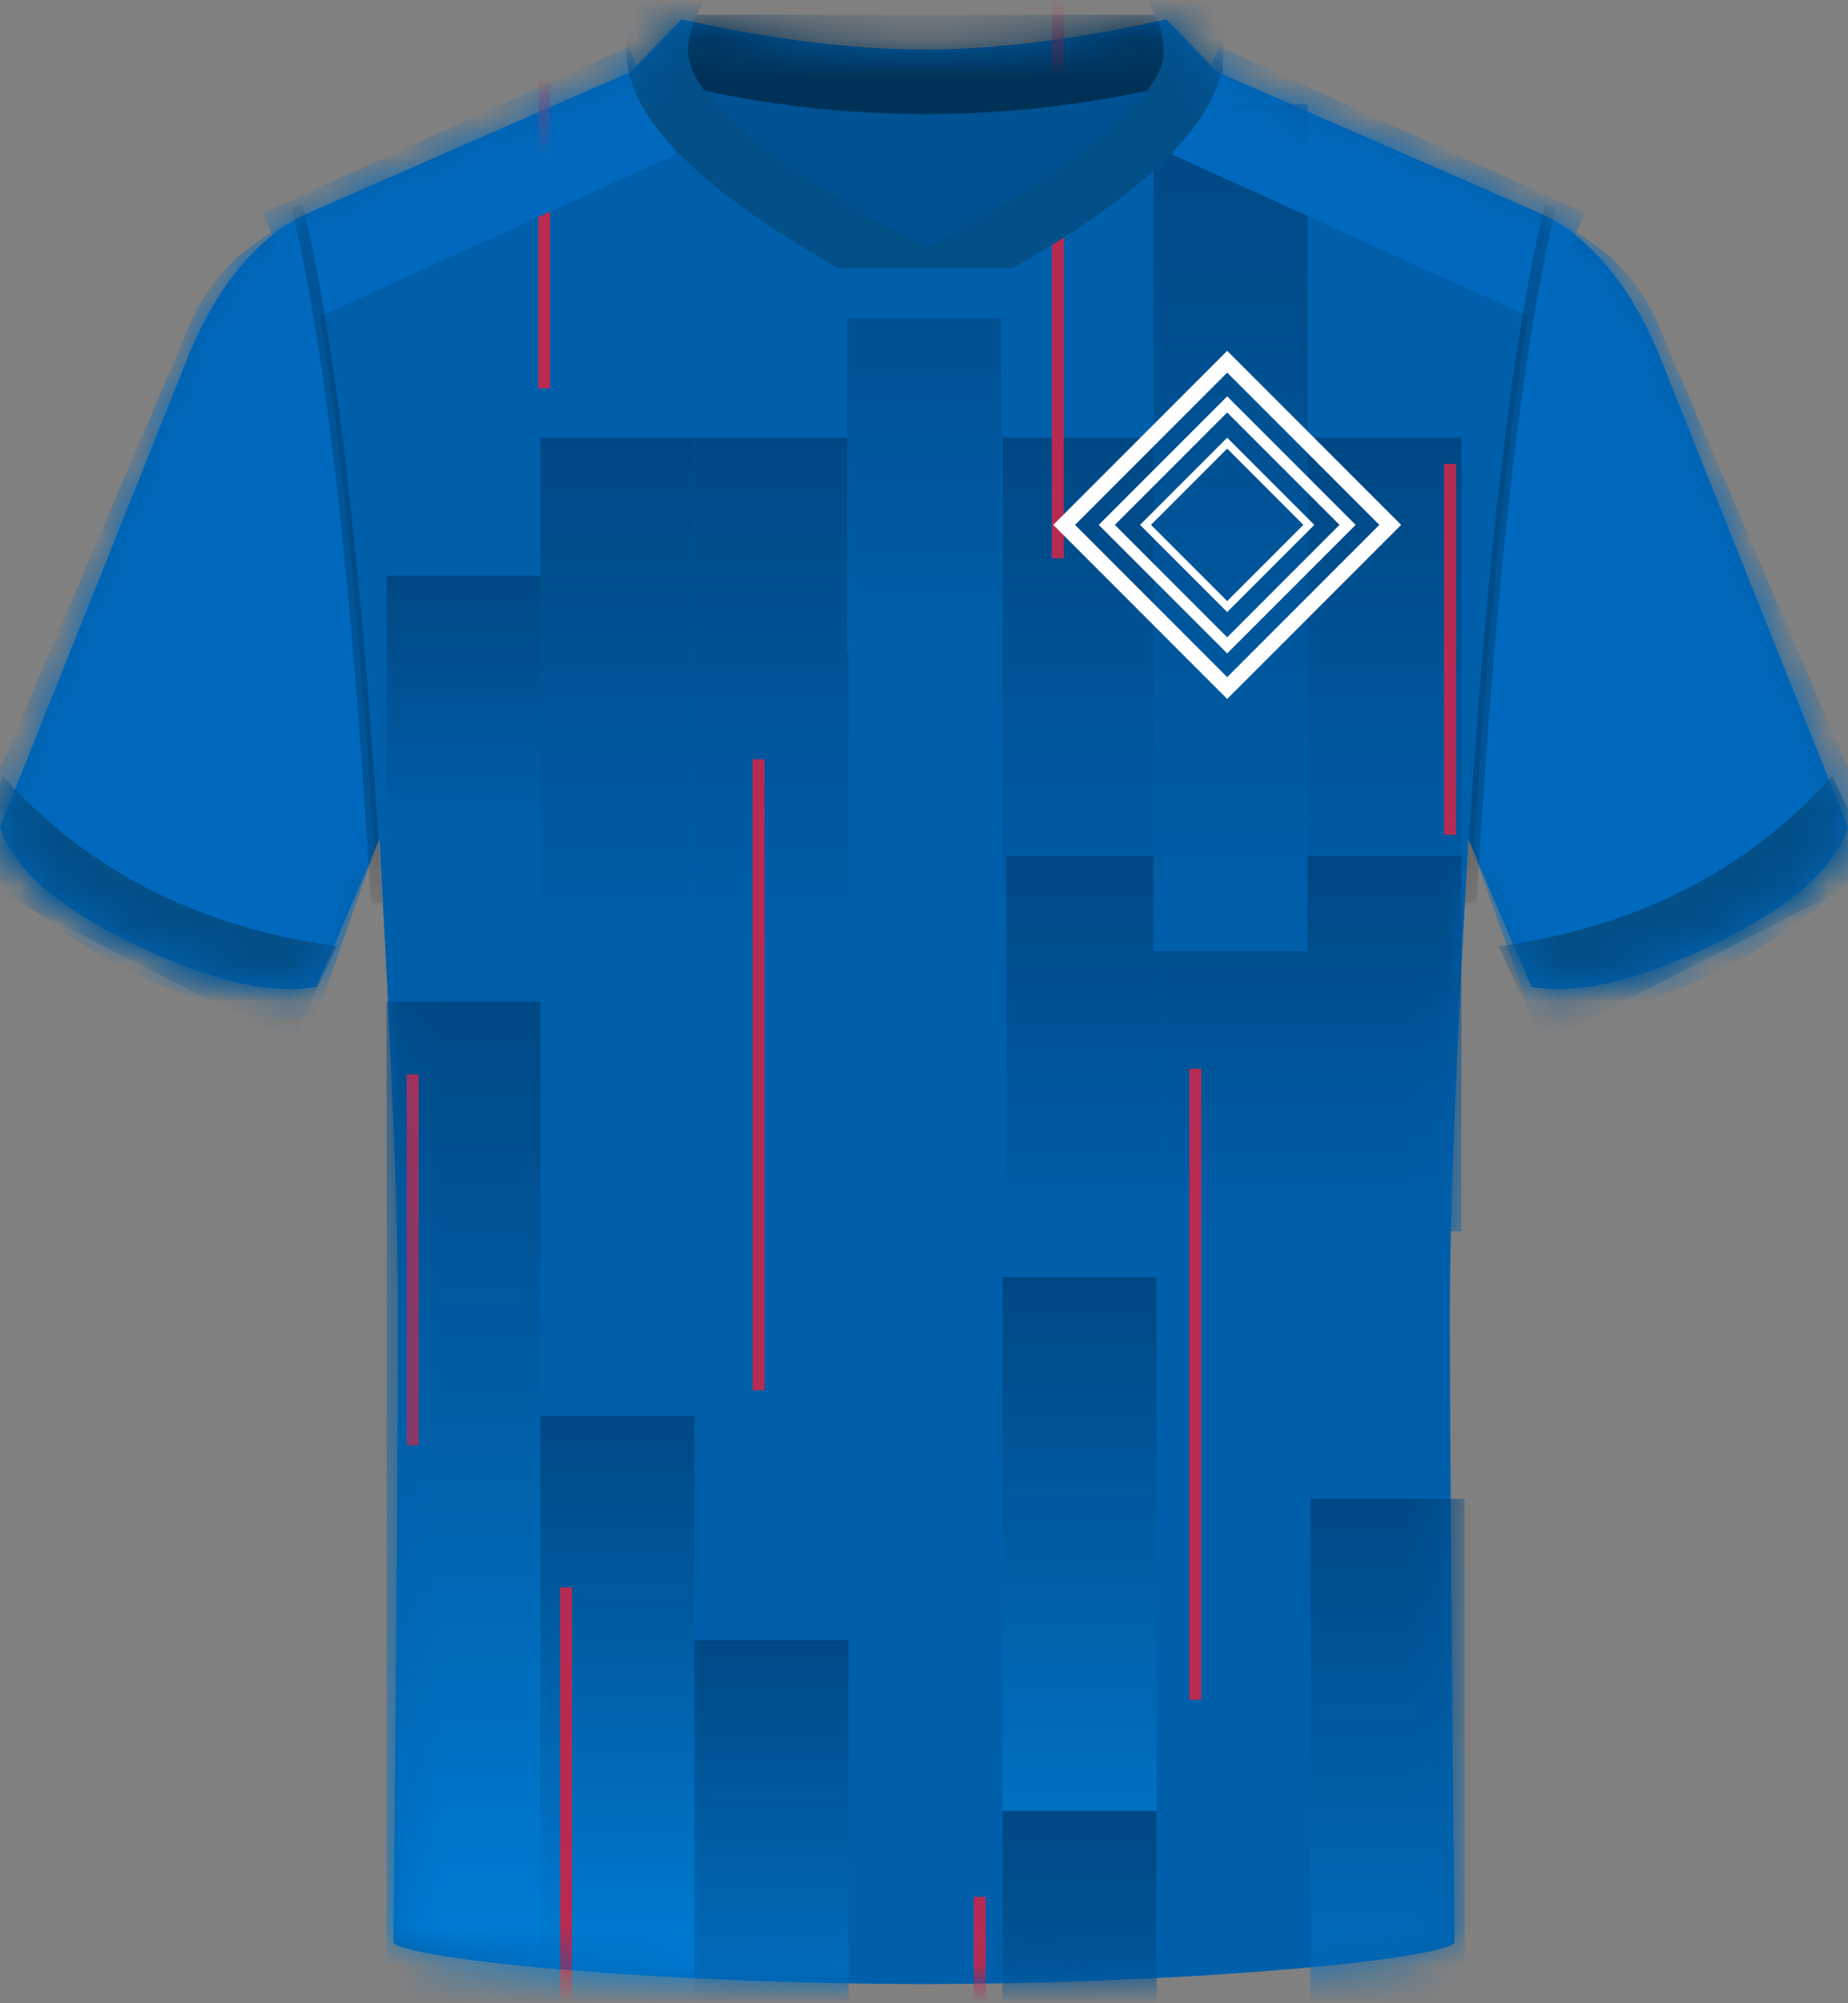 <svg xmlns="http://www.w3.org/2000/svg" xmlns:xlink="http://www.w3.org/1999/xlink" height="52" viewBox="0 0 48 52" width="48"><rect x="0" y="0" width="48" height="52" fill="#808080" stroke="none"/><defs><path id="a" d="m10.22 49.935c.079-8.326.118-13.766.118-16.319 0-2.554-.162-6.662-.485-12.324l-1.63 3.825c-1.213.21-2.806-.165-4.778-1.125-1.919-.934-3.059-1.913-3.418-2.937l-.028-.085 4.725-11.808c.808-2.154 1.935-3.546 3.381-4.176l8.277-3.621 1.317-1.363c2.353.522 4.453.783 6.3.784 1.837.001 3.937-.26 6.298-.784l1.315 1.363 8.162 3.572c1.502.605 2.669 2.013 3.499 4.225l4.725 11.808c-.325 1.056-1.473 2.063-3.446 3.023-1.973.96-3.565 1.334-4.778 1.125l-1.63-3.825c-.323 5.466-.485 9.574-.485 12.324s.04 8.19.119 16.319c-.535.464-7.158 1.065-13.78 1.065-6.623 0-13.245-.601-13.78-1.065z"/><linearGradient id="b" x1="50%" x2="50%" y1="0%" y2="100%"><stop offset="0" stop-color="#004884"/><stop offset="1" stop-color="#007fd9"/></linearGradient><linearGradient id="c" x1="50%" x2="50%" y1="0%" y2="100%"><stop offset="0" stop-color="#004884"/><stop offset="1" stop-color="#005fab"/></linearGradient><mask id="d" fill="#fff"><use fill="#fff" fill-rule="evenodd" xlink:href="#a"/></mask></defs><g fill="none" fill-rule="evenodd" transform="translate(0 .5)"><use fill="#005fab" xlink:href="#a"/><g mask="url(#d)"><g transform="translate(10.039 -3.382)"><g fill-rule="evenodd"><path d="m16 36.032h4v18.85h-4z" fill="url(#b)"/><path d="m16 49.888h4v18.85h-4z" fill="url(#b)"/><path d="m0 28.882h4v26h-4z" fill="url(#b)"/><path d="m4 39.638h4v15.244h-4z" fill="url(#b)"/><path d="m8 45.457h4v13.326h-4z" fill="url(#b)"/><path d="m8 14.244h4v13.326h-4z" fill="url(#c)"/><path d="m16 14.244h4v13.326h-4z" fill="url(#c)"/><path d="m23.921 14.244h4v13.326h-4z" fill="url(#c)"/><path d="m23.921 25.099h4v9.744h-4z" fill="url(#c)"/><path d="m20.098 25.099h4v9.744h-4z" fill="url(#c)"/><path d="m16.098 25.099h4v9.744h-4z" fill="url(#c)"/><path d="m19.921 5.584h4v21.987h-4z" fill="url(#c)"/><path d="m4 14.244h4v13.326h-4z" fill="url(#c)"/><path d="m0 17.827h4v6.671h-4z" fill="url(#c)"/><path d="m11.961 6.508h4v13.326h-4z" fill="url(#c)"/><path d="m24 41.789h4v18.85h-4z" fill="url(#b)"/></g><path d="m4.251 0v12.961h-.311v-12.961zm13.343 0v17.371h-.311v-17.371zm10.187 14.924v9.629h-.311v-9.629zm-26.946 15.847v9.629h-.311v-9.629zm20.329-.146v16.378h-.311v-16.378zm-5.599 21.496v16.378h-.311v-16.378zm-10.745-8.033v16.378h-.311v-16.378zm5-21.496v16.378h-.311v-16.378z" fill="#b72b53" fill-rule="nonzero"/></g></g><g fill="#0069bd" mask="url(#d)"><path d="m.206 2.066 10.431-.076-.022 3.049-10.431.076z" transform="matrix(.914 -.407 .407 .914 5.788 3.23)"/><path d="m23.856 2.066 10.431-.076-.022 3.049-10.431.076z" transform="matrix(-.914 -.407 -.407 .914 63.818 12.85)"/></g><g fill="#0069bd" mask="url(#d)"><path d="m4.998 3.279 5.475 12.783c-.325 1.056-2.223 2.588-4.196 3.548-1.973.96-3.565 1.334-4.778 1.125l-1.499-4.269.101-1.522.105-1.463.073-.943.113-1.366.078-.878.08-.852.081-.826.126-1.191.13-1.132.089-.722.091-.697.093-.671.095-.645.097-.619.099-.593.101-.567.103-.541c.017-.088.035-.175.052-.261l.106-.502.108-.476c1.3.686 2.325 1.279 3.075 3.279z" transform="translate(38.277 5.131)"/><path d="m4.998 3.279 5.475 12.783c-.325 1.056-2.223 2.588-4.196 3.548-1.973.96-3.565 1.334-4.778 1.125l-1.499-4.269.101-1.522.105-1.463.073-.943.113-1.366.078-.878.08-.852.081-.826.126-1.191.13-1.132.089-.722.091-.697.093-.671.095-.645.097-.619.099-.593.101-.567.103-.541c.017-.088.035-.175.052-.261l.106-.502.108-.476c1.3.686 2.325 1.279 3.075 3.279z" transform="matrix(-1 0 0 1 9.723 5.131)"/></g><path d="m38.924 24.062c1.786-.244 3.401-.734 4.847-1.47 1.445-.736 2.72-1.719 3.825-2.948l1.154 2.494-8.672 4.419zm-30.181 0c-1.786-.244-3.401-.734-4.847-1.47-1.445-.736-2.72-1.719-3.825-2.948l-1.154 2.494 8.672 4.419z" fill="#034f88" mask="url(#d)"/><g fill="#000" fill-opacity=".2" fill-rule="nonzero" mask="url(#d)"><g transform="translate(7.565 4.805)"><path d="m30.484.072.291-.072.109.459.107.485c.018.083.035.167.053.252l.104.523.102.549c.017.094.034.188.05.284l.099.588.097.614.095.639.094.665.092.691.134 1.085.087.755.085.781.083.807.12 1.259.078.871.113 1.355.073.936.106 1.452.134 2.027.064 1.052-.299.018-.063-1.029-.097-1.497-.136-1.909-.107-1.367-.111-1.311-.116-1.255-.079-.806-.123-1.163-.084-.744-.13-1.07-.089-.682-.091-.657-.092-.633-.094-.608-.096-.583-.098-.558-.1-.534-.102-.509-.104-.484-.105-.459z" transform="matrix(-1 0 0 1 63.339 0)"/><path d="m.291 0 .055.226.108.472.106.498.104.523.102.549.1.575.098.601.144.949.14 1.007.091.704.089.73.129 1.143.125 1.201.081.833.079.859.114 1.336.11 1.394.071.962.103 1.491.098 1.549.032.529-.299.018-.095-1.534-.099-1.478-.103-1.422-.107-1.367-.111-1.311-.116-1.255-.079-.806-.081-.781-.083-.756-.128-1.088-.088-.695-.09-.67-.092-.645-.093-.62-.095-.595-.097-.571-.099-.546-.101-.521-.103-.496-.105-.472c-.018-.077-.035-.152-.053-.226l-.053-.22z"/></g></g><g mask="url(#d)"><g transform="matrix(-1 0 0 1 31.778 -4.476)"><path d="m.978 5.976h13.5c-2.564 3.223-4.814 4.835-6.75 4.835-1.936 0-4.186-1.612-6.75-4.835z" fill="#005293" fill-rule="evenodd"/><g fill-rule="nonzero"><path d="m15.43 4.357v1.5c-2.568.72-5.135 1.08-7.703 1.08-2.568 0-5.135-.36-7.703-1.08v-1.5z" fill="#003258"/><path d="m7.678 0c4.24 0 7.678 2.351 7.678 5.25 0 1.314-1.183 2.775-3.55 4.383l-.43.285c-.074.048-.148.096-.224.144l-.467.29c-.08.049-.161.097-.243.146l-.504.294c-.172.099-.348.198-.528.297l-.553.3c-.094.05-.189.101-.286.151l-.59.305c-.1.051-.202.102-.304.154l-.602-.307c-.197-.102-.389-.203-.577-.303l-.553-.3c-.18-.1-.356-.199-.528-.297l-.504-.294-.479-.291c-.156-.097-.307-.193-.455-.288l-.43-.285c-2.367-1.608-3.55-3.069-3.55-4.383 0-2.899 3.437-5.25 7.678-5.25zm0 1.5c-3.506 0-6.178 1.827-6.178 3.75 0 .626.685 1.508 2.081 2.564l.335.247c.058.042.117.083.177.126l.373.256c.064.043.13.086.196.13l.411.264.437.269c.075.045.151.091.228.136l.475.277.501.281.526.286.438.23.438-.23.527-.286c.086-.047.17-.094.254-.141l.488-.279c.158-.092.312-.184.462-.274l.437-.269.411-.264c.066-.044.132-.087.196-.13l.373-.256.348-.25.322-.244.297-.237c1.043-.859 1.578-1.586 1.622-2.132l.003-.072c0-1.923-2.671-3.75-6.178-3.75z" fill="#034f88" transform="translate(.05 .075)"/><path d="m7.753 0c-4.277 0-7.753 2.377-7.753 5.325 0 1.539 1.567 3.255 4.697 5.16l.494.295c.338.197.691.397 1.062.598l.568.304.593.307c.101.051.203.103.306.154l.613-.308.587-.305c.479-.253.932-.503 1.358-.749l.499-.295c3.162-1.905 4.729-3.621 4.729-5.16 0-2.948-3.476-5.325-7.753-5.325zm0 .15c4.204 0 7.603 2.324 7.603 5.175 0 1.174-.977 2.479-2.934 3.91l-.391.279c-.067.047-.135.094-.205.14l-.428.283-.452.286-.477.29-.501.293c-.086.049-.172.098-.26.147l-.538.297c-.183.1-.371.2-.562.3l-.587.303c-.1.051-.201.102-.303.153-.205-.104-.406-.208-.603-.311l-.578-.308c-.094-.051-.188-.102-.28-.153l-.541-.303-.516-.3-.491-.297c-.479-.295-.92-.585-1.323-.871l-.391-.284c-1.893-1.41-2.846-2.698-2.846-3.857 0-2.851 3.399-5.175 7.603-5.175z" fill="#034f88"/></g><path d="m5.039 10.942h5.377v1.301h-5.377z" fill="#005fab" fill-rule="evenodd"/></g></g><g fill="#fff" fill-rule="nonzero"><path d="m31.875 8.607 4.518 4.518-4.518 4.518-4.518-4.518zm0 .566-3.952 3.952 3.952 3.952 3.952-3.952z" mask="url(#d)"/><path d="m31.875 9.789 3.336 3.336-3.336 3.336-3.336-3.336zm0 .418-2.918 2.918 2.918 2.918 2.918-2.918z" mask="url(#d)"/><path d="m31.875 10.862 2.263 2.263-2.263 2.263-2.263-2.263zm0 .283-1.979 1.979 1.979 1.979 1.979-1.979z" mask="url(#d)"/></g></g></svg>